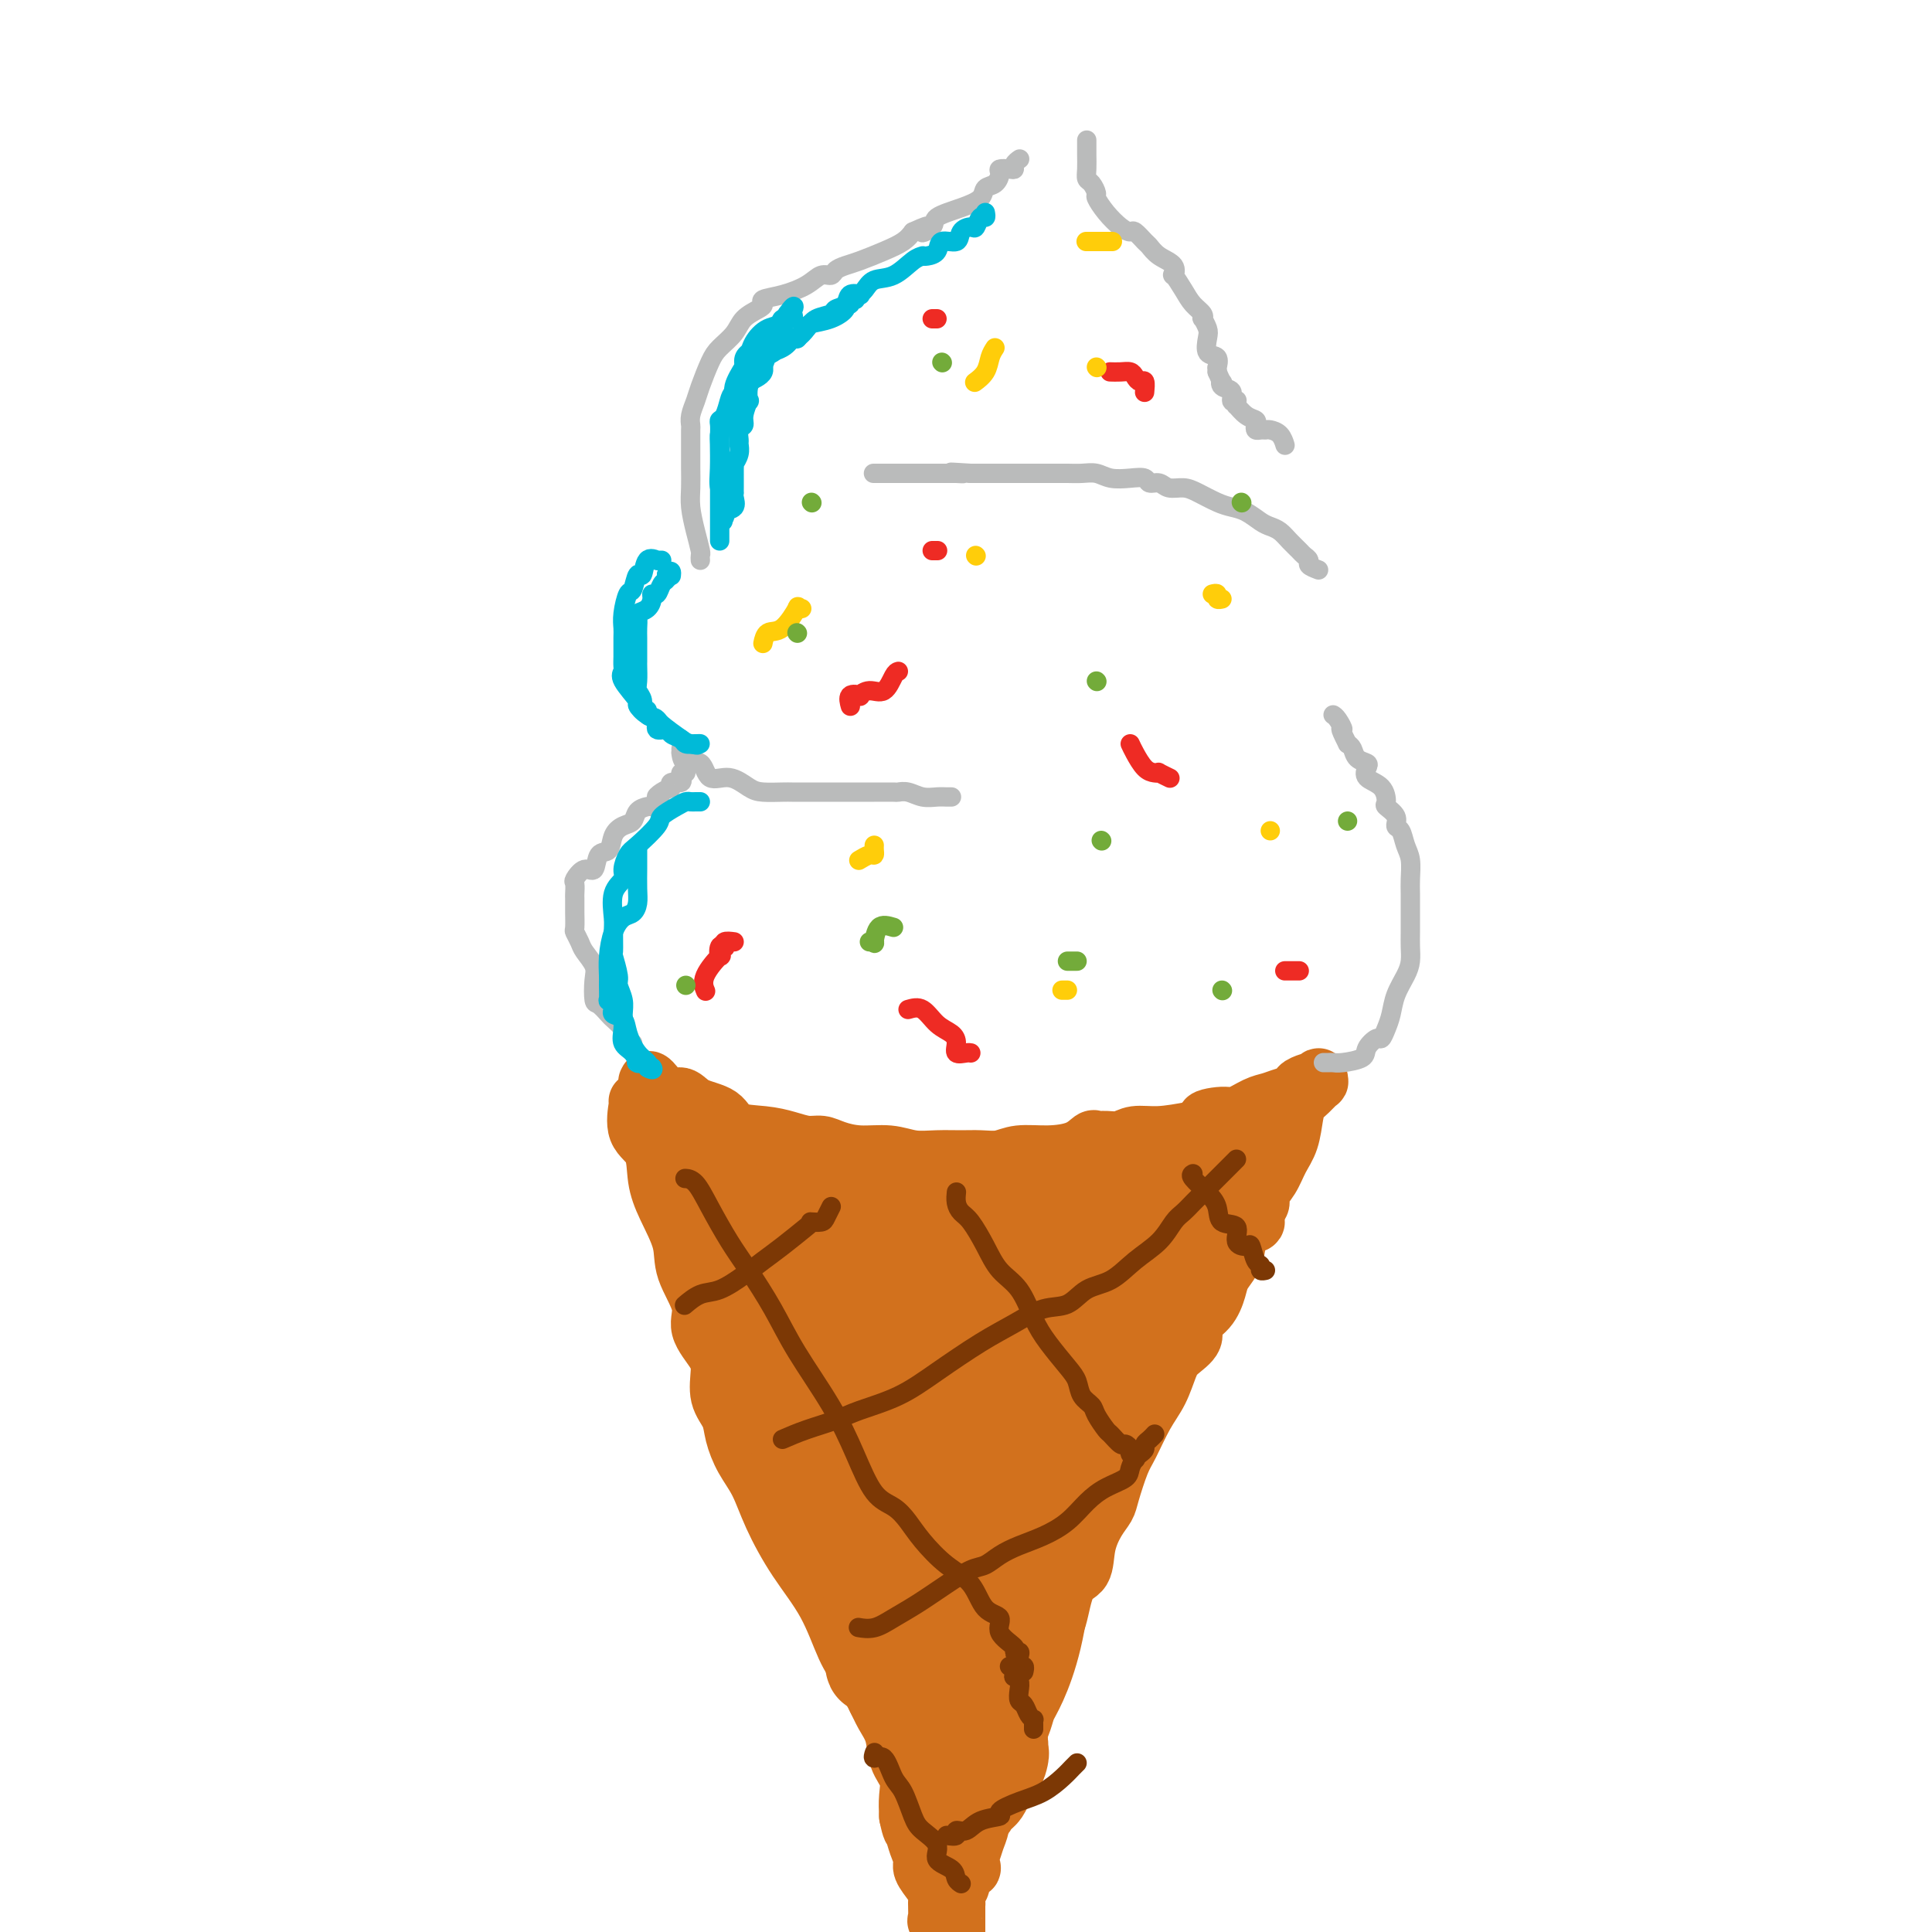 <svg viewBox='0 0 400 400' version='1.1' xmlns='http://www.w3.org/2000/svg' xmlns:xlink='http://www.w3.org/1999/xlink'><g fill='none' stroke='#D2711D' stroke-width='12' stroke-linecap='round' stroke-linejoin='round'><path d='M134,224c0.159,-0.353 0.319,-0.707 1,0c0.681,0.707 1.884,2.473 3,3c1.116,0.527 2.146,-0.185 3,0c0.854,0.185 1.533,1.268 3,2c1.467,0.732 3.722,1.114 5,2c1.278,0.886 1.577,2.275 3,3c1.423,0.725 3.968,0.785 6,1c2.032,0.215 3.549,0.583 5,1c1.451,0.417 2.834,0.881 4,1c1.166,0.119 2.113,-0.108 3,0c0.887,0.108 1.713,0.551 3,1c1.287,0.449 3.036,0.905 5,1c1.964,0.095 4.142,-0.171 6,0c1.858,0.171 3.396,0.779 5,1c1.604,0.221 3.274,0.055 5,0c1.726,-0.055 3.509,-0.000 5,0c1.491,0.000 2.688,-0.054 4,0c1.312,0.054 2.737,0.217 4,0c1.263,-0.217 2.365,-0.815 4,-1c1.635,-0.185 3.802,0.041 6,0c2.198,-0.041 4.426,-0.350 6,-1c1.574,-0.650 2.492,-1.642 3,-2c0.508,-0.358 0.605,-0.081 1,0c0.395,0.081 1.089,-0.034 2,0c0.911,0.034 2.038,0.215 3,0c0.962,-0.215 1.759,-0.827 3,-1c1.241,-0.173 2.926,0.093 5,0c2.074,-0.093 4.537,-0.547 7,-1'/><path d='M247,234c9.504,-1.313 4.265,-1.595 3,-2c-1.265,-0.405 1.445,-0.935 3,-1c1.555,-0.065 1.955,0.333 3,0c1.045,-0.333 2.733,-1.399 4,-2c1.267,-0.601 2.112,-0.739 3,-1c0.888,-0.261 1.820,-0.645 3,-1c1.180,-0.355 2.607,-0.682 3,-1c0.393,-0.318 -0.248,-0.626 0,-1c0.248,-0.374 1.387,-0.814 2,-1c0.613,-0.186 0.702,-0.118 1,0c0.298,0.118 0.806,0.286 1,0c0.194,-0.286 0.073,-1.027 0,-1c-0.073,0.027 -0.100,0.823 0,1c0.100,0.177 0.326,-0.266 0,0c-0.326,0.266 -1.204,1.242 -2,2c-0.796,0.758 -1.511,1.298 -2,2c-0.489,0.702 -0.752,1.567 -1,3c-0.248,1.433 -0.483,3.434 -1,5c-0.517,1.566 -1.318,2.696 -2,4c-0.682,1.304 -1.245,2.783 -2,4c-0.755,1.217 -1.703,2.174 -2,3c-0.297,0.826 0.058,1.522 0,2c-0.058,0.478 -0.529,0.739 -1,1'/><path d='M260,250c-1.534,4.619 0.132,3.166 0,3c-0.132,-0.166 -2.062,0.954 -3,2c-0.938,1.046 -0.882,2.016 -1,3c-0.118,0.984 -0.408,1.982 -1,3c-0.592,1.018 -1.487,2.057 -2,3c-0.513,0.943 -0.645,1.789 -1,3c-0.355,1.211 -0.935,2.787 -2,4c-1.065,1.213 -2.616,2.063 -3,3c-0.384,0.937 0.400,1.959 0,3c-0.400,1.041 -1.984,2.099 -3,3c-1.016,0.901 -1.465,1.645 -2,3c-0.535,1.355 -1.155,3.322 -2,5c-0.845,1.678 -1.913,3.068 -3,5c-1.087,1.932 -2.192,4.406 -3,6c-0.808,1.594 -1.320,2.308 -2,4c-0.680,1.692 -1.528,4.362 -2,6c-0.472,1.638 -0.567,2.244 -1,3c-0.433,0.756 -1.204,1.662 -2,3c-0.796,1.338 -1.616,3.107 -2,5c-0.384,1.893 -0.330,3.910 -1,5c-0.670,1.090 -2.062,1.252 -3,3c-0.938,1.748 -1.421,5.080 -2,7c-0.579,1.920 -1.252,2.426 -2,4c-0.748,1.574 -1.570,4.214 -2,6c-0.430,1.786 -0.469,2.717 -1,4c-0.531,1.283 -1.553,2.918 -2,4c-0.447,1.082 -0.319,1.610 -1,3c-0.681,1.390 -2.172,3.641 -3,5c-0.828,1.359 -0.992,1.828 -1,3c-0.008,1.172 0.141,3.049 0,4c-0.141,0.951 -0.570,0.975 -1,1'/><path d='M206,369c-4.189,10.781 -1.662,4.735 -1,3c0.662,-1.735 -0.539,0.842 -1,2c-0.461,1.158 -0.180,0.897 0,1c0.180,0.103 0.259,0.571 0,1c-0.259,0.429 -0.858,0.820 -1,1c-0.142,0.180 0.172,0.149 0,1c-0.172,0.851 -0.831,2.585 -1,3c-0.169,0.415 0.150,-0.489 0,0c-0.150,0.489 -0.770,2.370 -1,3c-0.230,0.630 -0.069,0.008 0,0c0.069,-0.008 0.048,0.596 0,1c-0.048,0.404 -0.122,0.607 0,1c0.122,0.393 0.439,0.974 0,1c-0.439,0.026 -1.634,-0.505 -2,0c-0.366,0.505 0.098,2.047 0,3c-0.098,0.953 -0.758,1.319 -1,2c-0.242,0.681 -0.065,1.678 0,2c0.065,0.322 0.017,-0.030 0,0c-0.017,0.030 -0.005,0.441 0,1c0.005,0.559 0.001,1.266 0,2c-0.001,0.734 -0.000,1.495 0,2c0.000,0.505 0.000,0.752 0,1'/><path d='M132,228c0.086,-0.061 0.171,-0.123 0,1c-0.171,1.123 -0.599,3.429 0,5c0.599,1.571 2.224,2.406 3,4c0.776,1.594 0.703,3.949 1,6c0.297,2.051 0.963,3.800 2,6c1.037,2.200 2.446,4.850 3,7c0.554,2.150 0.254,3.799 1,6c0.746,2.201 2.538,4.956 3,7c0.462,2.044 -0.405,3.379 0,5c0.405,1.621 2.083,3.527 3,5c0.917,1.473 1.074,2.511 1,4c-0.074,1.489 -0.378,3.428 0,5c0.378,1.572 1.440,2.776 2,4c0.560,1.224 0.619,2.467 1,4c0.381,1.533 1.084,3.357 2,5c0.916,1.643 2.044,3.104 3,5c0.956,1.896 1.739,4.228 3,7c1.261,2.772 2.999,5.984 5,9c2.001,3.016 4.265,5.836 6,9c1.735,3.164 2.941,6.673 4,9c1.059,2.327 1.970,3.473 3,5c1.030,1.527 2.178,3.437 3,5c0.822,1.563 1.316,2.781 2,4c0.684,1.219 1.556,2.440 2,4c0.444,1.560 0.459,3.459 1,5c0.541,1.541 1.607,2.722 2,4c0.393,1.278 0.112,2.651 0,4c-0.112,1.349 -0.056,2.675 0,4'/><path d='M188,376c0.648,3.170 0.769,2.596 1,3c0.231,0.404 0.574,1.785 1,3c0.426,1.215 0.937,2.264 1,3c0.063,0.736 -0.323,1.161 0,2c0.323,0.839 1.353,2.094 2,3c0.647,0.906 0.911,1.464 1,2c0.089,0.536 0.003,1.051 0,2c-0.003,0.949 0.076,2.332 0,3c-0.076,0.668 -0.307,0.619 0,1c0.307,0.381 1.154,1.190 2,2'/></g>
<g fill='none' stroke='#D2711D' stroke-width='20' stroke-linecap='round' stroke-linejoin='round'><path d='M253,240c-0.001,0.045 -0.003,0.091 0,0c0.003,-0.091 0.010,-0.318 0,0c-0.010,0.318 -0.038,1.181 0,2c0.038,0.819 0.142,1.594 -1,3c-1.142,1.406 -3.531,3.443 -5,5c-1.469,1.557 -2.019,2.636 -3,4c-0.981,1.364 -2.393,3.015 -3,4c-0.607,0.985 -0.408,1.304 -1,2c-0.592,0.696 -1.974,1.770 -3,3c-1.026,1.230 -1.696,2.615 -2,4c-0.304,1.385 -0.243,2.770 -1,4c-0.757,1.230 -2.333,2.303 -3,3c-0.667,0.697 -0.425,1.016 -1,2c-0.575,0.984 -1.967,2.633 -3,4c-1.033,1.367 -1.708,2.452 -2,4c-0.292,1.548 -0.201,3.558 -1,5c-0.799,1.442 -2.490,2.316 -3,4c-0.510,1.684 0.159,4.178 0,6c-0.159,1.822 -1.148,2.972 -2,5c-0.852,2.028 -1.569,4.932 -2,7c-0.431,2.068 -0.577,3.299 -1,5c-0.423,1.701 -1.122,3.873 -2,6c-0.878,2.127 -1.937,4.209 -3,6c-1.063,1.791 -2.132,3.290 -3,5c-0.868,1.710 -1.534,3.631 -2,5c-0.466,1.369 -0.733,2.184 -1,3'/><path d='M205,341c-3.317,8.802 -1.609,2.306 -1,0c0.609,-2.306 0.119,-0.422 0,1c-0.119,1.422 0.134,2.383 0,3c-0.134,0.617 -0.653,0.890 -1,1c-0.347,0.110 -0.521,0.058 0,-1c0.521,-1.058 1.738,-3.122 3,-6c1.262,-2.878 2.571,-6.569 4,-10c1.429,-3.431 2.979,-6.602 4,-9c1.021,-2.398 1.513,-4.023 2,-6c0.487,-1.977 0.968,-4.304 1,-6c0.032,-1.696 -0.384,-2.759 0,-4c0.384,-1.241 1.569,-2.658 2,-4c0.431,-1.342 0.109,-2.608 0,-3c-0.109,-0.392 -0.003,0.090 0,0c0.003,-0.090 -0.095,-0.751 0,0c0.095,0.751 0.384,2.914 0,6c-0.384,3.086 -1.440,7.095 -2,11c-0.560,3.905 -0.622,7.707 -1,12c-0.378,4.293 -1.072,9.079 -2,13c-0.928,3.921 -2.091,6.979 -3,9c-0.909,2.021 -1.563,3.006 -2,4c-0.437,0.994 -0.656,1.998 -1,3c-0.344,1.002 -0.813,2.000 -1,3c-0.187,1.000 -0.094,2.000 0,3'/><path d='M207,361c-1.090,3.820 -0.316,2.370 0,2c0.316,-0.370 0.173,0.339 0,1c-0.173,0.661 -0.376,1.273 -1,2c-0.624,0.727 -1.670,1.567 -2,2c-0.330,0.433 0.054,0.457 0,1c-0.054,0.543 -0.548,1.605 -1,2c-0.452,0.395 -0.864,0.124 -1,0c-0.136,-0.124 0.002,-0.102 0,0c-0.002,0.102 -0.144,0.282 -1,1c-0.856,0.718 -2.425,1.973 -3,3c-0.575,1.027 -0.154,1.825 0,2c0.154,0.175 0.041,-0.272 0,0c-0.041,0.272 -0.011,1.262 0,0c0.011,-1.262 0.003,-4.777 0,-9c-0.003,-4.223 -0.001,-9.152 0,-11c0.001,-1.848 0.000,-0.613 0,-1c-0.000,-0.387 -0.000,-2.396 0,-4c0.000,-1.604 0.000,-2.802 0,-4'/><path d='M198,348c-0.004,-4.878 -0.015,-3.572 0,-4c0.015,-0.428 0.056,-2.590 0,-4c-0.056,-1.410 -0.207,-2.067 0,-3c0.207,-0.933 0.773,-2.141 1,-3c0.227,-0.859 0.115,-1.370 0,-2c-0.115,-0.630 -0.234,-1.380 0,-2c0.234,-0.620 0.819,-1.110 1,-2c0.181,-0.890 -0.043,-2.178 0,-3c0.043,-0.822 0.351,-1.176 1,-2c0.649,-0.824 1.638,-2.116 2,-3c0.362,-0.884 0.097,-1.360 0,-2c-0.097,-0.640 -0.026,-1.442 0,-2c0.026,-0.558 0.007,-0.870 0,-1c-0.007,-0.130 -0.002,-0.077 0,0c0.002,0.077 0.002,0.178 0,0c-0.002,-0.178 -0.006,-0.636 0,0c0.006,0.636 0.020,2.366 0,4c-0.020,1.634 -0.076,3.173 0,6c0.076,2.827 0.282,6.943 0,10c-0.282,3.057 -1.052,5.054 -2,8c-0.948,2.946 -2.072,6.841 -3,9c-0.928,2.159 -1.658,2.583 -2,3c-0.342,0.417 -0.294,0.829 0,1c0.294,0.171 0.836,0.101 1,0c0.164,-0.101 -0.050,-0.234 0,-1c0.050,-0.766 0.364,-2.164 1,-5c0.636,-2.836 1.593,-7.111 3,-11c1.407,-3.889 3.263,-7.393 5,-11c1.737,-3.607 3.353,-7.316 5,-11c1.647,-3.684 3.323,-7.342 5,-11'/><path d='M216,306c4.124,-8.852 4.433,-6.483 5,-7c0.567,-0.517 1.394,-3.919 2,-6c0.606,-2.081 0.993,-2.841 1,-4c0.007,-1.159 -0.367,-2.718 0,-4c0.367,-1.282 1.474,-2.287 2,-3c0.526,-0.713 0.472,-1.135 1,-2c0.528,-0.865 1.637,-2.172 2,-3c0.363,-0.828 -0.019,-1.175 0,-2c0.019,-0.825 0.439,-2.127 1,-3c0.561,-0.873 1.265,-1.317 2,-2c0.735,-0.683 1.503,-1.606 2,-3c0.497,-1.394 0.725,-3.259 1,-4c0.275,-0.741 0.598,-0.359 1,-1c0.402,-0.641 0.882,-2.307 1,-3c0.118,-0.693 -0.126,-0.414 0,-1c0.126,-0.586 0.622,-2.038 1,-3c0.378,-0.962 0.638,-1.433 1,-2c0.362,-0.567 0.827,-1.229 1,-2c0.173,-0.771 0.055,-1.650 0,-2c-0.055,-0.350 -0.045,-0.171 0,0c0.045,0.171 0.125,0.335 0,0c-0.125,-0.335 -0.457,-1.167 0,-2c0.457,-0.833 1.702,-1.667 2,-2c0.298,-0.333 -0.351,-0.167 -1,0'/><path d='M241,245c3.713,-9.557 0.496,-2.949 -1,0c-1.496,2.949 -1.271,2.241 -2,2c-0.729,-0.241 -2.413,-0.013 -4,0c-1.587,0.013 -3.078,-0.189 -4,0c-0.922,0.189 -1.276,0.769 -2,1c-0.724,0.231 -1.818,0.115 -3,0c-1.182,-0.115 -2.452,-0.227 -3,0c-0.548,0.227 -0.375,0.793 -1,1c-0.625,0.207 -2.048,0.056 -3,0c-0.952,-0.056 -1.431,-0.015 -2,0c-0.569,0.015 -1.226,0.004 -2,0c-0.774,-0.004 -1.664,-0.002 -2,0c-0.336,0.002 -0.116,0.004 -1,0c-0.884,-0.004 -2.870,-0.015 -4,0c-1.130,0.015 -1.404,0.057 -2,0c-0.596,-0.057 -1.515,-0.211 -3,0c-1.485,0.211 -3.537,0.789 -4,1c-0.463,0.211 0.663,0.057 0,0c-0.663,-0.057 -3.115,-0.015 -4,0c-0.885,0.015 -0.202,0.004 -1,0c-0.798,-0.004 -3.078,0.000 -4,0c-0.922,-0.000 -0.488,-0.004 -1,0c-0.512,0.004 -1.972,0.015 -3,0c-1.028,-0.015 -1.625,-0.057 -2,0c-0.375,0.057 -0.528,0.211 -1,0c-0.472,-0.211 -1.262,-0.789 -2,-1c-0.738,-0.211 -1.424,-0.057 -2,0c-0.576,0.057 -1.041,0.015 -2,0c-0.959,-0.015 -2.412,-0.004 -3,0c-0.588,0.004 -0.311,0.001 -1,0c-0.689,-0.001 -2.345,-0.001 -4,0'/><path d='M168,249c-7.832,-0.223 -2.411,-0.781 -1,-1c1.411,-0.219 -1.187,-0.097 -2,0c-0.813,0.097 0.160,0.171 0,0c-0.160,-0.171 -1.454,-0.585 -2,-1c-0.546,-0.415 -0.346,-0.829 -1,-1c-0.654,-0.171 -2.164,-0.097 -3,0c-0.836,0.097 -0.997,0.219 -1,0c-0.003,-0.219 0.154,-0.779 0,-1c-0.154,-0.221 -0.619,-0.102 -1,0c-0.381,0.102 -0.679,0.186 -1,0c-0.321,-0.186 -0.667,-0.641 -1,-1c-0.333,-0.359 -0.653,-0.622 -1,-1c-0.347,-0.378 -0.720,-0.872 -1,-1c-0.280,-0.128 -0.465,0.109 -1,0c-0.535,-0.109 -1.419,-0.564 -2,-1c-0.581,-0.436 -0.857,-0.853 -1,-1c-0.143,-0.147 -0.151,-0.024 0,0c0.151,0.024 0.461,-0.050 0,0c-0.461,0.050 -1.693,0.223 -2,0c-0.307,-0.223 0.310,-0.841 0,-1c-0.310,-0.159 -1.547,0.143 -2,0c-0.453,-0.143 -0.122,-0.731 0,-1c0.122,-0.269 0.035,-0.220 0,0c-0.035,0.220 -0.017,0.610 0,1'/><path d='M145,239c-3.528,-1.343 -0.848,0.300 0,1c0.848,0.700 -0.135,0.456 0,1c0.135,0.544 1.387,1.875 2,3c0.613,1.125 0.585,2.043 1,3c0.415,0.957 1.272,1.952 2,3c0.728,1.048 1.326,2.150 2,3c0.674,0.850 1.425,1.447 2,2c0.575,0.553 0.975,1.063 1,2c0.025,0.937 -0.326,2.302 0,3c0.326,0.698 1.330,0.728 2,1c0.670,0.272 1.006,0.785 1,2c-0.006,1.215 -0.352,3.131 0,4c0.352,0.869 1.404,0.691 2,1c0.596,0.309 0.736,1.104 1,2c0.264,0.896 0.652,1.892 1,3c0.348,1.108 0.656,2.329 1,3c0.344,0.671 0.725,0.791 1,2c0.275,1.209 0.446,3.506 1,5c0.554,1.494 1.493,2.185 2,3c0.507,0.815 0.584,1.753 1,3c0.416,1.247 1.172,2.802 2,4c0.828,1.198 1.728,2.039 2,3c0.272,0.961 -0.086,2.040 0,3c0.086,0.960 0.614,1.799 1,3c0.386,1.201 0.628,2.763 1,4c0.372,1.237 0.874,2.147 1,3c0.126,0.853 -0.124,1.648 0,2c0.124,0.352 0.621,0.259 1,1c0.379,0.741 0.641,2.315 1,3c0.359,0.685 0.817,0.481 1,1c0.183,0.519 0.092,1.759 0,3'/><path d='M178,319c0.822,3.705 -0.121,1.467 0,1c0.121,-0.467 1.308,0.838 2,2c0.692,1.162 0.888,2.180 1,3c0.112,0.820 0.139,1.441 0,2c-0.139,0.559 -0.445,1.057 0,2c0.445,0.943 1.640,2.332 2,3c0.360,0.668 -0.114,0.613 0,1c0.114,0.387 0.818,1.214 1,2c0.182,0.786 -0.158,1.531 0,2c0.158,0.469 0.813,0.664 1,1c0.187,0.336 -0.094,0.814 0,1c0.094,0.186 0.564,0.081 0,-1c-0.564,-1.081 -2.161,-3.139 -3,-5c-0.839,-1.861 -0.922,-3.524 -2,-6c-1.078,-2.476 -3.153,-5.765 -4,-8c-0.847,-2.235 -0.466,-3.415 -1,-5c-0.534,-1.585 -1.984,-3.576 -3,-5c-1.016,-1.424 -1.599,-2.282 -2,-3c-0.401,-0.718 -0.619,-1.294 -1,-2c-0.381,-0.706 -0.923,-1.540 -1,-2c-0.077,-0.460 0.312,-0.546 0,-1c-0.312,-0.454 -1.324,-1.276 -2,-2c-0.676,-0.724 -1.016,-1.349 -1,-2c0.016,-0.651 0.389,-1.329 0,-2c-0.389,-0.671 -1.540,-1.335 -2,-2c-0.460,-0.665 -0.230,-1.333 0,-2'/><path d='M163,291c-3.335,-7.690 -0.673,-3.416 0,-2c0.673,1.416 -0.642,-0.026 -1,-1c-0.358,-0.974 0.240,-1.479 0,-2c-0.240,-0.521 -1.318,-1.057 -2,-2c-0.682,-0.943 -0.968,-2.293 -1,-3c-0.032,-0.707 0.188,-0.770 0,-1c-0.188,-0.230 -0.785,-0.629 -1,-1c-0.215,-0.371 -0.046,-0.716 0,-1c0.046,-0.284 -0.029,-0.506 0,-1c0.029,-0.494 0.164,-1.260 0,-2c-0.164,-0.740 -0.625,-1.456 -1,-2c-0.375,-0.544 -0.665,-0.918 -1,-2c-0.335,-1.082 -0.717,-2.874 -1,-3c-0.283,-0.126 -0.467,1.413 0,2c0.467,0.587 1.586,0.221 2,1c0.414,0.779 0.123,2.702 1,5c0.877,2.298 2.921,4.971 4,7c1.079,2.029 1.192,3.412 2,5c0.808,1.588 2.311,3.379 3,5c0.689,1.621 0.565,3.071 1,4c0.435,0.929 1.431,1.337 2,2c0.569,0.663 0.712,1.579 1,3c0.288,1.421 0.721,3.345 1,4c0.279,0.655 0.405,0.042 1,1c0.595,0.958 1.660,3.489 2,5c0.340,1.511 -0.046,2.003 0,3c0.046,0.997 0.523,2.498 1,4'/><path d='M176,319c3.407,7.729 1.424,1.550 1,0c-0.424,-1.550 0.709,1.528 1,3c0.291,1.472 -0.262,1.337 0,2c0.262,0.663 1.338,2.123 2,3c0.662,0.877 0.909,1.172 1,2c0.091,0.828 0.024,2.189 0,3c-0.024,0.811 -0.007,1.071 0,1c0.007,-0.071 0.002,-0.473 0,0c-0.002,0.473 -0.002,1.820 0,3c0.002,1.180 0.006,2.195 0,3c-0.006,0.805 -0.022,1.402 0,2c0.022,0.598 0.082,1.196 0,2c-0.082,0.804 -0.307,1.812 0,2c0.307,0.188 1.144,-0.444 2,0c0.856,0.444 1.731,1.965 2,3c0.269,1.035 -0.067,1.584 0,2c0.067,0.416 0.539,0.700 1,1c0.461,0.300 0.912,0.617 1,1c0.088,0.383 -0.187,0.832 0,1c0.187,0.168 0.836,0.054 1,0c0.164,-0.054 -0.156,-0.049 0,0c0.156,0.049 0.788,0.143 1,0c0.212,-0.143 0.005,-0.523 0,-1c-0.005,-0.477 0.191,-1.052 0,-2c-0.191,-0.948 -0.769,-2.271 -1,-4c-0.231,-1.729 -0.116,-3.865 0,-6'/><path d='M188,340c-0.003,-2.844 -0.010,-3.453 0,-5c0.010,-1.547 0.037,-4.031 0,-6c-0.037,-1.969 -0.139,-3.425 0,-5c0.139,-1.575 0.518,-3.271 1,-5c0.482,-1.729 1.066,-3.491 2,-5c0.934,-1.509 2.218,-2.766 3,-4c0.782,-1.234 1.063,-2.445 2,-4c0.937,-1.555 2.530,-3.454 4,-5c1.470,-1.546 2.818,-2.738 4,-4c1.182,-1.262 2.200,-2.593 3,-4c0.800,-1.407 1.384,-2.891 2,-4c0.616,-1.109 1.266,-1.843 2,-3c0.734,-1.157 1.553,-2.736 2,-4c0.447,-1.264 0.523,-2.212 1,-3c0.477,-0.788 1.356,-1.415 2,-2c0.644,-0.585 1.052,-1.127 1,-2c-0.052,-0.873 -0.563,-2.076 0,-3c0.563,-0.924 2.200,-1.568 3,-3c0.800,-1.432 0.763,-3.653 1,-5c0.237,-1.347 0.750,-1.820 1,-2c0.250,-0.180 0.238,-0.065 0,0c-0.238,0.065 -0.702,0.081 -1,0c-0.298,-0.081 -0.430,-0.259 -2,0c-1.570,0.259 -4.576,0.954 -7,2c-2.424,1.046 -4.264,2.442 -6,3c-1.736,0.558 -3.368,0.279 -5,0'/><path d='M201,267c-3.601,0.464 -2.605,0.124 -3,0c-0.395,-0.124 -2.182,-0.031 -4,0c-1.818,0.031 -3.666,0.002 -5,0c-1.334,-0.002 -2.155,0.024 -4,0c-1.845,-0.024 -4.715,-0.097 -7,0c-2.285,0.097 -3.984,0.363 -6,0c-2.016,-0.363 -4.348,-1.355 -6,-2c-1.652,-0.645 -2.624,-0.941 -3,-1c-0.376,-0.059 -0.155,0.120 0,0c0.155,-0.120 0.245,-0.539 0,-1c-0.245,-0.461 -0.824,-0.966 -1,-1c-0.176,-0.034 0.052,0.402 0,1c-0.052,0.598 -0.382,1.357 0,2c0.382,0.643 1.478,1.168 2,2c0.522,0.832 0.471,1.971 1,3c0.529,1.029 1.638,1.949 3,3c1.362,1.051 2.976,2.234 4,4c1.024,1.766 1.459,4.114 2,6c0.541,1.886 1.188,3.308 2,5c0.812,1.692 1.791,3.652 2,5c0.209,1.348 -0.350,2.084 0,3c0.350,0.916 1.610,2.014 2,3c0.390,0.986 -0.091,1.862 0,3c0.091,1.138 0.755,2.537 1,4c0.245,1.463 0.070,2.989 0,4c-0.070,1.011 -0.035,1.505 0,2'/><path d='M181,312c1.438,5.391 0.532,1.370 0,0c-0.532,-1.370 -0.690,-0.089 0,0c0.690,0.089 2.228,-1.013 3,-2c0.772,-0.987 0.779,-1.857 1,-3c0.221,-1.143 0.655,-2.559 1,-4c0.345,-1.441 0.602,-2.908 1,-4c0.398,-1.092 0.936,-1.808 1,-3c0.064,-1.192 -0.347,-2.859 0,-4c0.347,-1.141 1.452,-1.758 2,-3c0.548,-1.242 0.540,-3.111 1,-4c0.460,-0.889 1.389,-0.798 2,-1c0.611,-0.202 0.903,-0.695 1,-1c0.097,-0.305 -0.000,-0.420 0,-1c0.000,-0.580 0.097,-1.623 0,-2c-0.097,-0.377 -0.390,-0.087 0,0c0.390,0.087 1.461,-0.029 2,0c0.539,0.029 0.545,0.204 1,0c0.455,-0.204 1.358,-0.787 2,-1c0.642,-0.213 1.024,-0.057 2,0c0.976,0.057 2.546,0.015 3,0c0.454,-0.015 -0.208,-0.004 0,0c0.208,0.004 1.287,0.001 2,0c0.713,-0.001 1.061,-0.000 1,0c-0.061,0.000 -0.530,0.000 -1,0'/><path d='M206,279c1.173,-0.155 -1.895,-0.041 -5,0c-3.105,0.041 -6.247,0.011 -9,0c-2.753,-0.011 -5.116,-0.003 -7,0c-1.884,0.003 -3.288,0.001 -4,0c-0.712,-0.001 -0.730,-0.000 -1,0c-0.270,0.000 -0.791,0.000 -1,0c-0.209,-0.000 -0.104,-0.000 0,0'/></g>
<g fill='none' stroke='#7C3805' stroke-width='4' stroke-linecap='round' stroke-linejoin='round'><path d='M142,270c-0.252,0.215 -0.504,0.430 0,0c0.504,-0.430 1.763,-1.506 3,-2c1.237,-0.494 2.450,-0.405 4,-1c1.550,-0.595 3.435,-1.872 5,-3c1.565,-1.128 2.810,-2.106 4,-3c1.190,-0.894 2.326,-1.703 4,-3c1.674,-1.297 3.887,-3.081 5,-4c1.113,-0.919 1.125,-0.972 1,-1c-0.125,-0.028 -0.387,-0.032 0,0c0.387,0.032 1.423,0.101 2,0c0.577,-0.101 0.694,-0.373 1,-1c0.306,-0.627 0.802,-1.608 1,-2c0.198,-0.392 0.099,-0.196 0,0'/><path d='M162,298c1.534,-0.663 3.067,-1.326 5,-2c1.933,-0.674 4.265,-1.359 6,-2c1.735,-0.641 2.871,-1.238 5,-2c2.129,-0.762 5.250,-1.690 8,-3c2.750,-1.310 5.127,-3.003 8,-5c2.873,-1.997 6.241,-4.296 9,-6c2.759,-1.704 4.908,-2.811 7,-4c2.092,-1.189 4.126,-2.460 6,-3c1.874,-0.540 3.586,-0.348 5,-1c1.414,-0.652 2.528,-2.146 4,-3c1.472,-0.854 3.300,-1.068 5,-2c1.700,-0.932 3.271,-2.582 5,-4c1.729,-1.418 3.615,-2.603 5,-4c1.385,-1.397 2.269,-3.004 3,-4c0.731,-0.996 1.309,-1.380 2,-2c0.691,-0.620 1.496,-1.477 2,-2c0.504,-0.523 0.706,-0.711 1,-1c0.294,-0.289 0.681,-0.680 1,-1c0.319,-0.320 0.569,-0.569 1,-1c0.431,-0.431 1.043,-1.043 2,-2c0.957,-0.957 2.258,-2.258 3,-3c0.742,-0.742 0.926,-0.926 1,-1c0.074,-0.074 0.037,-0.037 0,0'/><path d='M178,337c-0.248,-0.043 -0.497,-0.087 0,0c0.497,0.087 1.739,0.303 3,0c1.261,-0.303 2.539,-1.127 4,-2c1.461,-0.873 3.104,-1.795 5,-3c1.896,-1.205 4.046,-2.693 6,-4c1.954,-1.307 3.711,-2.433 5,-3c1.289,-0.567 2.108,-0.577 3,-1c0.892,-0.423 1.855,-1.261 3,-2c1.145,-0.739 2.472,-1.381 4,-2c1.528,-0.619 3.257,-1.216 5,-2c1.743,-0.784 3.500,-1.757 5,-3c1.500,-1.243 2.745,-2.757 4,-4c1.255,-1.243 2.521,-2.217 4,-3c1.479,-0.783 3.171,-1.376 4,-2c0.829,-0.624 0.796,-1.281 1,-2c0.204,-0.719 0.646,-1.502 1,-2c0.354,-0.498 0.620,-0.712 1,-1c0.380,-0.288 0.872,-0.652 1,-1c0.128,-0.348 -0.109,-0.682 0,-1c0.109,-0.318 0.565,-0.621 1,-1c0.435,-0.379 0.848,-0.833 1,-1c0.152,-0.167 0.043,-0.048 0,0c-0.043,0.048 -0.022,0.024 0,0'/><path d='M196,380c0.891,0.128 1.782,0.255 2,0c0.218,-0.255 -0.235,-0.894 0,-1c0.235,-0.106 1.160,0.319 2,0c0.840,-0.319 1.596,-1.383 3,-2c1.404,-0.617 3.458,-0.788 4,-1c0.542,-0.212 -0.426,-0.466 0,-1c0.426,-0.534 2.247,-1.348 4,-2c1.753,-0.652 3.436,-1.142 5,-2c1.564,-0.858 3.007,-2.086 4,-3c0.993,-0.914 1.537,-1.515 2,-2c0.463,-0.485 0.847,-0.853 1,-1c0.153,-0.147 0.077,-0.074 0,0'/><path d='M142,244c-0.162,-0.009 -0.323,-0.018 0,0c0.323,0.018 1.132,0.063 2,1c0.868,0.937 1.797,2.766 3,5c1.203,2.234 2.681,4.873 4,7c1.319,2.127 2.481,3.741 4,6c1.519,2.259 3.396,5.161 5,8c1.604,2.839 2.936,5.613 5,9c2.064,3.387 4.860,7.385 7,11c2.140,3.615 3.625,6.846 5,10c1.375,3.154 2.642,6.230 4,8c1.358,1.770 2.808,2.232 4,3c1.192,0.768 2.128,1.841 3,3c0.872,1.159 1.682,2.403 3,4c1.318,1.597 3.145,3.547 5,5c1.855,1.453 3.738,2.410 5,4c1.262,1.590 1.903,3.813 3,5c1.097,1.187 2.652,1.337 3,2c0.348,0.663 -0.509,1.840 0,3c0.509,1.160 2.384,2.305 3,3c0.616,0.695 -0.027,0.942 0,1c0.027,0.058 0.725,-0.072 1,0c0.275,0.072 0.126,0.345 0,1c-0.126,0.655 -0.230,1.691 0,2c0.230,0.309 0.793,-0.109 1,0c0.207,0.109 0.059,0.745 0,1c-0.059,0.255 -0.030,0.127 0,0'/><path d='M198,247c0.019,-0.174 0.039,-0.347 0,0c-0.039,0.347 -0.136,1.216 0,2c0.136,0.784 0.504,1.484 1,2c0.496,0.516 1.119,0.847 2,2c0.881,1.153 2.020,3.129 3,5c0.980,1.871 1.803,3.639 3,5c1.197,1.361 2.769,2.317 4,4c1.231,1.683 2.122,4.093 3,6c0.878,1.907 1.745,3.312 3,5c1.255,1.688 2.898,3.658 4,5c1.102,1.342 1.661,2.055 2,3c0.339,0.945 0.457,2.122 1,3c0.543,0.878 1.511,1.459 2,2c0.489,0.541 0.498,1.044 1,2c0.502,0.956 1.498,2.364 2,3c0.502,0.636 0.512,0.499 1,1c0.488,0.501 1.455,1.641 2,2c0.545,0.359 0.668,-0.061 1,0c0.332,0.061 0.872,0.604 1,1c0.128,0.396 -0.158,0.645 0,1c0.158,0.355 0.759,0.816 1,1c0.241,0.184 0.120,0.092 0,0'/><path d='M247,243c-0.280,0.150 -0.561,0.300 0,1c0.561,0.700 1.963,1.949 3,3c1.037,1.051 1.710,1.904 2,3c0.290,1.096 0.196,2.434 1,3c0.804,0.566 2.505,0.358 3,1c0.495,0.642 -0.217,2.132 0,3c0.217,0.868 1.364,1.112 2,1c0.636,-0.112 0.763,-0.580 1,0c0.237,0.580 0.586,2.208 1,3c0.414,0.792 0.895,0.748 1,1c0.105,0.252 -0.164,0.799 0,1c0.164,0.201 0.761,0.058 1,0c0.239,-0.058 0.119,-0.029 0,0'/><path d='M181,363c0.048,-0.142 0.096,-0.284 0,0c-0.096,0.284 -0.335,0.992 0,1c0.335,0.008 1.243,-0.686 2,0c0.757,0.686 1.364,2.753 2,4c0.636,1.247 1.302,1.675 2,3c0.698,1.325 1.427,3.548 2,5c0.573,1.452 0.990,2.133 2,3c1.010,0.867 2.614,1.921 3,3c0.386,1.079 -0.446,2.184 0,3c0.446,0.816 2.171,1.342 3,2c0.829,0.658 0.762,1.446 1,2c0.238,0.554 0.782,0.872 1,1c0.218,0.128 0.109,0.064 0,0'/><path d='M209,345c0.415,-0.231 0.829,-0.463 1,0c0.171,0.463 0.097,1.619 0,2c-0.097,0.381 -0.219,-0.015 0,0c0.219,0.015 0.779,0.441 1,1c0.221,0.559 0.101,1.250 0,2c-0.101,0.750 -0.185,1.559 0,2c0.185,0.441 0.638,0.513 1,1c0.362,0.487 0.633,1.388 1,2c0.367,0.612 0.830,0.935 1,1c0.170,0.065 0.045,-0.127 0,0c-0.045,0.127 -0.012,0.573 0,1c0.012,0.427 0.003,0.836 0,1c-0.003,0.164 -0.002,0.082 0,0'/></g>
<g fill='none' stroke='#BABBBB' stroke-width='4' stroke-linecap='round' stroke-linejoin='round'><path d='M131,216c-0.438,0.068 -0.876,0.136 -1,0c-0.124,-0.136 0.065,-0.475 0,-1c-0.065,-0.525 -0.385,-1.237 -1,-2c-0.615,-0.763 -1.524,-1.576 -2,-2c-0.476,-0.424 -0.518,-0.458 -1,-1c-0.482,-0.542 -1.404,-1.591 -2,-2c-0.596,-0.409 -0.866,-0.178 -1,-1c-0.134,-0.822 -0.131,-2.697 0,-4c0.131,-1.303 0.389,-2.035 0,-3c-0.389,-0.965 -1.425,-2.164 -2,-3c-0.575,-0.836 -0.690,-1.308 -1,-2c-0.310,-0.692 -0.815,-1.604 -1,-2c-0.185,-0.396 -0.050,-0.276 0,-1c0.050,-0.724 0.014,-2.292 0,-3c-0.014,-0.708 -0.005,-0.555 0,-1c0.005,-0.445 0.007,-1.486 0,-2c-0.007,-0.514 -0.023,-0.499 0,-1c0.023,-0.501 0.085,-1.518 0,-2c-0.085,-0.482 -0.317,-0.428 0,-1c0.317,-0.572 1.183,-1.770 2,-2c0.817,-0.230 1.583,0.510 2,0c0.417,-0.510 0.483,-2.268 1,-3c0.517,-0.732 1.485,-0.437 2,-1c0.515,-0.563 0.575,-1.983 1,-3c0.425,-1.017 1.213,-1.632 2,-2c0.787,-0.368 1.572,-0.490 2,-1c0.428,-0.510 0.500,-1.406 1,-2c0.500,-0.594 1.429,-0.884 2,-1c0.571,-0.116 0.786,-0.058 1,0'/><path d='M135,167c2.674,-2.883 1.358,-2.092 1,-2c-0.358,0.092 0.242,-0.515 1,-1c0.758,-0.485 1.675,-0.847 2,-1c0.325,-0.153 0.059,-0.098 0,0c-0.059,0.098 0.090,0.237 0,0c-0.090,-0.237 -0.417,-0.852 0,-1c0.417,-0.148 1.580,0.171 2,0c0.420,-0.171 0.099,-0.830 0,-1c-0.099,-0.170 0.025,0.150 0,0c-0.025,-0.150 -0.199,-0.771 0,-1c0.199,-0.229 0.771,-0.065 1,0c0.229,0.065 0.114,0.033 0,0'/><path d='M274,220c0.339,0.005 0.677,0.010 1,0c0.323,-0.010 0.629,-0.035 1,0c0.371,0.035 0.806,0.130 2,0c1.194,-0.130 3.146,-0.485 4,-1c0.854,-0.515 0.610,-1.190 1,-2c0.390,-0.810 1.413,-1.756 2,-2c0.587,-0.244 0.738,0.213 1,0c0.262,-0.213 0.634,-1.095 1,-2c0.366,-0.905 0.725,-1.831 1,-3c0.275,-1.169 0.466,-2.580 1,-4c0.534,-1.420 1.411,-2.847 2,-4c0.589,-1.153 0.890,-2.031 1,-3c0.110,-0.969 0.029,-2.029 0,-3c-0.029,-0.971 -0.007,-1.852 0,-3c0.007,-1.148 -0.001,-2.561 0,-4c0.001,-1.439 0.012,-2.904 0,-4c-0.012,-1.096 -0.046,-1.823 0,-3c0.046,-1.177 0.172,-2.804 0,-4c-0.172,-1.196 -0.642,-1.960 -1,-3c-0.358,-1.040 -0.603,-2.357 -1,-3c-0.397,-0.643 -0.944,-0.613 -1,-1c-0.056,-0.387 0.380,-1.192 0,-2c-0.380,-0.808 -1.577,-1.621 -2,-2c-0.423,-0.379 -0.073,-0.325 0,-1c0.073,-0.675 -0.131,-2.078 -1,-3c-0.869,-0.922 -2.404,-1.364 -3,-2c-0.596,-0.636 -0.254,-1.466 0,-2c0.254,-0.534 0.419,-0.772 0,-1c-0.419,-0.228 -1.420,-0.446 -2,-1c-0.580,-0.554 -0.737,-1.444 -1,-2c-0.263,-0.556 -0.631,-0.778 -1,-1'/><path d='M279,154c-2.193,-4.287 -1.175,-3.005 -1,-3c0.175,0.005 -0.491,-1.268 -1,-2c-0.509,-0.732 -0.860,-0.923 -1,-1c-0.140,-0.077 -0.070,-0.038 0,0'/><path d='M141,155c0.009,0.490 0.017,0.980 0,1c-0.017,0.020 -0.060,-0.431 0,0c0.060,0.431 0.221,1.744 1,2c0.779,0.256 2.174,-0.544 3,0c0.826,0.544 1.082,2.433 2,3c0.918,0.567 2.496,-0.188 4,0c1.504,0.188 2.932,1.318 4,2c1.068,0.682 1.775,0.915 3,1c1.225,0.085 2.967,0.023 4,0c1.033,-0.023 1.356,-0.006 2,0c0.644,0.006 1.609,0.002 3,0c1.391,-0.002 3.209,-0.000 5,0c1.791,0.000 3.557,-0.001 5,0c1.443,0.001 2.563,0.004 4,0c1.437,-0.004 3.189,-0.015 4,0c0.811,0.015 0.679,0.057 1,0c0.321,-0.057 1.095,-0.211 2,0c0.905,0.211 1.941,0.789 3,1c1.059,0.211 2.139,0.057 3,0c0.861,-0.057 1.501,-0.015 2,0c0.499,0.015 0.857,0.004 1,0c0.143,-0.004 0.072,-0.002 0,0'/><path d='M273,118c-0.871,-0.335 -1.742,-0.670 -2,-1c-0.258,-0.330 0.097,-0.655 0,-1c-0.097,-0.345 -0.645,-0.708 -1,-1c-0.355,-0.292 -0.517,-0.511 -1,-1c-0.483,-0.489 -1.287,-1.248 -2,-2c-0.713,-0.752 -1.335,-1.497 -2,-2c-0.665,-0.503 -1.373,-0.764 -2,-1c-0.627,-0.236 -1.172,-0.448 -2,-1c-0.828,-0.552 -1.940,-1.444 -3,-2c-1.060,-0.556 -2.070,-0.775 -3,-1c-0.930,-0.225 -1.782,-0.457 -3,-1c-1.218,-0.543 -2.803,-1.398 -4,-2c-1.197,-0.602 -2.007,-0.949 -3,-1c-0.993,-0.051 -2.169,0.196 -3,0c-0.831,-0.196 -1.318,-0.836 -2,-1c-0.682,-0.164 -1.561,0.148 -2,0c-0.439,-0.148 -0.438,-0.758 -1,-1c-0.562,-0.242 -1.686,-0.117 -3,0c-1.314,0.117 -2.816,0.228 -4,0c-1.184,-0.228 -2.050,-0.793 -3,-1c-0.950,-0.207 -1.986,-0.055 -3,0c-1.014,0.055 -2.008,0.015 -3,0c-0.992,-0.015 -1.981,-0.004 -3,0c-1.019,0.004 -2.066,0.001 -3,0c-0.934,-0.001 -1.754,-0.000 -3,0c-1.246,0.000 -2.917,0.000 -4,0c-1.083,-0.000 -1.579,-0.000 -2,0c-0.421,0.000 -0.767,0.000 -1,0c-0.233,-0.000 -0.352,-0.000 -1,0c-0.648,0.000 -1.824,0.000 -3,0'/><path d='M201,98c-7.186,-0.464 -3.153,-0.124 -2,0c1.153,0.124 -0.576,0.033 -1,0c-0.424,-0.033 0.455,-0.009 0,0c-0.455,0.009 -2.244,0.002 -3,0c-0.756,-0.002 -0.479,-0.001 -1,0c-0.521,0.001 -1.839,0.000 -3,0c-1.161,-0.000 -2.166,-0.000 -3,0c-0.834,0.000 -1.497,0.000 -2,0c-0.503,-0.000 -0.846,-0.000 -1,0c-0.154,0.000 -0.119,0.000 0,0c0.119,-0.000 0.320,-0.000 0,0c-0.320,0.000 -1.163,0.000 -2,0c-0.837,-0.000 -1.668,-0.000 -2,0c-0.332,0.000 -0.166,0.000 0,0'/><path d='M145,116c-0.022,-0.397 -0.044,-0.794 0,-1c0.044,-0.206 0.155,-0.222 0,-1c-0.155,-0.778 -0.578,-2.320 -1,-4c-0.422,-1.680 -0.845,-3.498 -1,-5c-0.155,-1.502 -0.042,-2.686 0,-4c0.042,-1.314 0.011,-2.757 0,-4c-0.011,-1.243 -0.004,-2.285 0,-3c0.004,-0.715 0.004,-1.101 0,-2c-0.004,-0.899 -0.013,-2.311 0,-3c0.013,-0.689 0.048,-0.656 0,-1c-0.048,-0.344 -0.180,-1.064 0,-2c0.180,-0.936 0.671,-2.088 1,-3c0.329,-0.912 0.496,-1.585 1,-3c0.504,-1.415 1.347,-3.573 2,-5c0.653,-1.427 1.118,-2.122 2,-3c0.882,-0.878 2.181,-1.937 3,-3c0.819,-1.063 1.158,-2.129 2,-3c0.842,-0.871 2.186,-1.545 3,-2c0.814,-0.455 1.100,-0.690 1,-1c-0.100,-0.310 -0.584,-0.695 0,-1c0.584,-0.305 2.236,-0.529 4,-1c1.764,-0.471 3.641,-1.187 5,-2c1.359,-0.813 2.200,-1.723 3,-2c0.800,-0.277 1.561,0.077 2,0c0.439,-0.077 0.558,-0.587 1,-1c0.442,-0.413 1.207,-0.729 2,-1c0.793,-0.271 1.615,-0.495 3,-1c1.385,-0.505 3.335,-1.290 5,-2c1.665,-0.710 3.047,-1.346 4,-2c0.953,-0.654 1.476,-1.327 2,-2'/><path d='M189,48c5.281,-2.440 2.484,-0.540 2,0c-0.484,0.540 1.347,-0.279 2,-1c0.653,-0.721 0.129,-1.344 1,-2c0.871,-0.656 3.138,-1.345 5,-2c1.862,-0.655 3.320,-1.275 4,-2c0.680,-0.725 0.581,-1.553 1,-2c0.419,-0.447 1.356,-0.511 2,-1c0.644,-0.489 0.995,-1.402 1,-2c0.005,-0.598 -0.335,-0.882 0,-1c0.335,-0.118 1.344,-0.070 2,0c0.656,0.070 0.959,0.163 1,0c0.041,-0.163 -0.181,-0.582 0,-1c0.181,-0.418 0.766,-0.834 1,-1c0.234,-0.166 0.117,-0.083 0,0'/><path d='M225,29c0.002,0.272 0.003,0.544 0,1c-0.003,0.456 -0.011,1.096 0,2c0.011,0.904 0.040,2.072 0,3c-0.040,0.928 -0.149,1.616 0,2c0.149,0.384 0.557,0.463 1,1c0.443,0.537 0.921,1.532 1,2c0.079,0.468 -0.240,0.411 0,1c0.240,0.589 1.038,1.825 2,3c0.962,1.175 2.089,2.289 3,3c0.911,0.711 1.608,1.020 2,1c0.392,-0.020 0.480,-0.368 1,0c0.520,0.368 1.470,1.452 2,2c0.530,0.548 0.638,0.561 1,1c0.362,0.439 0.979,1.303 2,2c1.021,0.697 2.447,1.226 3,2c0.553,0.774 0.233,1.793 0,2c-0.233,0.207 -0.377,-0.399 0,0c0.377,0.399 1.277,1.804 2,3c0.723,1.196 1.269,2.183 2,3c0.731,0.817 1.646,1.463 2,2c0.354,0.537 0.145,0.964 0,1c-0.145,0.036 -0.228,-0.318 0,0c0.228,0.318 0.765,1.308 1,2c0.235,0.692 0.168,1.085 0,2c-0.168,0.915 -0.437,2.353 0,3c0.437,0.647 1.581,0.503 2,1c0.419,0.497 0.113,1.634 0,2c-0.113,0.366 -0.032,-0.038 0,0c0.032,0.038 0.016,0.519 0,1'/><path d='M252,77c1.653,3.803 1.284,2.312 1,2c-0.284,-0.312 -0.483,0.556 0,1c0.483,0.444 1.646,0.463 2,1c0.354,0.537 -0.103,1.592 0,2c0.103,0.408 0.765,0.169 1,0c0.235,-0.169 0.042,-0.266 0,0c-0.042,0.266 0.066,0.897 0,1c-0.066,0.103 -0.306,-0.323 0,0c0.306,0.323 1.157,1.393 2,2c0.843,0.607 1.679,0.751 2,1c0.321,0.249 0.126,0.602 0,1c-0.126,0.398 -0.185,0.840 0,1c0.185,0.160 0.614,0.036 1,0c0.386,-0.036 0.730,0.015 1,0c0.270,-0.015 0.465,-0.095 1,0c0.535,0.095 1.411,0.365 2,1c0.589,0.635 0.890,1.634 1,2c0.110,0.366 0.030,0.099 0,0c-0.030,-0.099 -0.008,-0.028 0,0c0.008,0.028 0.004,0.014 0,0'/></g>
<g fill='none' stroke='#00BAD8' stroke-width='4' stroke-linecap='round' stroke-linejoin='round'><path d='M204,44c0.087,0.484 0.174,0.969 0,1c-0.174,0.031 -0.608,-0.390 -1,0c-0.392,0.390 -0.743,1.591 -1,2c-0.257,0.409 -0.421,0.025 -1,0c-0.579,-0.025 -1.573,0.309 -2,1c-0.427,0.691 -0.286,1.740 -1,2c-0.714,0.260 -2.281,-0.270 -3,0c-0.719,0.270 -0.589,1.341 -1,2c-0.411,0.659 -1.361,0.905 -2,1c-0.639,0.095 -0.965,0.038 -1,0c-0.035,-0.038 0.223,-0.056 0,0c-0.223,0.056 -0.926,0.187 -2,1c-1.074,0.813 -2.521,2.309 -4,3c-1.479,0.691 -2.992,0.576 -4,1c-1.008,0.424 -1.512,1.388 -2,2c-0.488,0.612 -0.961,0.871 -1,1c-0.039,0.129 0.356,0.129 0,0c-0.356,-0.129 -1.464,-0.386 -2,0c-0.536,0.386 -0.499,1.415 -1,2c-0.501,0.585 -1.540,0.724 -2,1c-0.460,0.276 -0.342,0.687 -1,1c-0.658,0.313 -2.093,0.529 -3,1c-0.907,0.471 -1.286,1.197 -2,2c-0.714,0.803 -1.763,1.681 -2,2c-0.237,0.319 0.337,0.077 0,0c-0.337,-0.077 -1.585,0.010 -2,0c-0.415,-0.010 0.004,-0.118 0,0c-0.004,0.118 -0.430,0.462 -1,1c-0.570,0.538 -1.285,1.269 -2,2'/><path d='M160,73c-7.231,4.566 -3.310,1.480 -2,1c1.310,-0.480 0.007,1.646 -1,3c-1.007,1.354 -1.719,1.935 -2,3c-0.281,1.065 -0.132,2.613 0,3c0.132,0.387 0.246,-0.387 0,0c-0.246,0.387 -0.851,1.934 -1,3c-0.149,1.066 0.157,1.650 0,2c-0.157,0.350 -0.778,0.466 -1,1c-0.222,0.534 -0.045,1.487 0,2c0.045,0.513 -0.040,0.584 0,1c0.040,0.416 0.207,1.175 0,2c-0.207,0.825 -0.787,1.716 -1,2c-0.213,0.284 -0.057,-0.039 0,0c0.057,0.039 0.015,0.441 0,1c-0.015,0.559 -0.005,1.276 0,2c0.005,0.724 0.003,1.455 0,2c-0.003,0.545 -0.008,0.905 0,1c0.008,0.095 0.030,-0.075 0,0c-0.030,0.075 -0.113,0.396 0,1c0.113,0.604 0.422,1.492 0,2c-0.422,0.508 -1.575,0.637 -2,1c-0.425,0.363 -0.121,0.961 0,1c0.121,0.039 0.061,-0.480 0,-1'/><path d='M150,106c-0.713,3.993 0.005,0.977 0,-1c-0.005,-1.977 -0.733,-2.915 -1,-4c-0.267,-1.085 -0.072,-2.319 0,-4c0.072,-1.681 0.022,-3.811 0,-5c-0.022,-1.189 -0.017,-1.439 0,-2c0.017,-0.561 0.045,-1.434 0,-2c-0.045,-0.566 -0.162,-0.826 0,-1c0.162,-0.174 0.603,-0.263 1,-1c0.397,-0.737 0.748,-2.123 1,-3c0.252,-0.877 0.404,-1.247 1,-2c0.596,-0.753 1.635,-1.891 2,-3c0.365,-1.109 0.056,-2.191 0,-3c-0.056,-0.809 0.139,-1.347 1,-2c0.861,-0.653 2.386,-1.423 3,-2c0.614,-0.577 0.315,-0.963 0,-1c-0.315,-0.037 -0.648,0.274 0,0c0.648,-0.274 2.276,-1.131 3,-2c0.724,-0.869 0.545,-1.748 1,-2c0.455,-0.252 1.546,0.125 2,0c0.454,-0.125 0.273,-0.750 0,-1c-0.273,-0.250 -0.636,-0.125 -1,0'/><path d='M163,65c2.364,-3.416 1.273,-0.456 0,1c-1.273,1.456 -2.727,1.408 -4,2c-1.273,0.592 -2.364,1.823 -3,3c-0.636,1.177 -0.818,2.300 -1,3c-0.182,0.700 -0.364,0.979 -1,2c-0.636,1.021 -1.726,2.785 -2,4c-0.274,1.215 0.266,1.881 0,3c-0.266,1.119 -1.339,2.689 -2,4c-0.661,1.311 -0.909,2.361 -1,3c-0.091,0.639 -0.024,0.867 0,2c0.024,1.133 0.007,3.173 0,4c-0.007,0.827 -0.002,0.442 0,1c0.002,0.558 0.000,2.058 0,3c-0.000,0.942 -0.000,1.325 0,2c0.000,0.675 0.000,1.643 0,2c-0.000,0.357 -0.000,0.104 0,1c0.000,0.896 0.000,2.940 0,4c-0.000,1.060 -0.000,1.135 0,1c0.000,-0.135 0.000,-0.482 0,0c-0.000,0.482 -0.000,1.792 0,2c0.000,0.208 0.000,-0.688 0,-1c-0.000,-0.312 -0.000,-0.042 0,-1c0.000,-0.958 0.000,-3.143 0,-5c-0.000,-1.857 -0.000,-3.384 0,-5c0.000,-1.616 0.000,-3.319 0,-5c-0.000,-1.681 -0.000,-3.341 0,-5'/><path d='M149,90c0.384,-3.905 1.343,-2.667 2,-3c0.657,-0.333 1.011,-2.238 1,-3c-0.011,-0.762 -0.389,-0.382 0,-1c0.389,-0.618 1.543,-2.234 2,-3c0.457,-0.766 0.217,-0.683 1,-1c0.783,-0.317 2.590,-1.036 3,-2c0.410,-0.964 -0.576,-2.174 0,-3c0.576,-0.826 2.715,-1.268 4,-2c1.285,-0.732 1.715,-1.753 2,-2c0.285,-0.247 0.424,0.281 1,0c0.576,-0.281 1.589,-1.372 2,-2c0.411,-0.628 0.219,-0.794 1,-1c0.781,-0.206 2.534,-0.451 4,-1c1.466,-0.549 2.645,-1.401 3,-2c0.355,-0.599 -0.115,-0.945 0,-1c0.115,-0.055 0.814,0.181 1,0c0.186,-0.181 -0.142,-0.780 0,-1c0.142,-0.220 0.755,-0.063 1,0c0.245,0.063 0.123,0.031 0,0'/><path d='M145,166c-0.330,-0.004 -0.660,-0.009 -1,0c-0.340,0.009 -0.690,0.031 -1,0c-0.310,-0.031 -0.580,-0.114 -1,0c-0.420,0.114 -0.991,0.424 -2,1c-1.009,0.576 -2.457,1.418 -3,2c-0.543,0.582 -0.182,0.904 -1,2c-0.818,1.096 -2.815,2.966 -4,4c-1.185,1.034 -1.557,1.233 -2,2c-0.443,0.767 -0.956,2.104 -1,3c-0.044,0.896 0.381,1.351 0,2c-0.381,0.649 -1.567,1.491 -2,3c-0.433,1.509 -0.112,3.686 0,5c0.112,1.314 0.015,1.765 0,3c-0.015,1.235 0.052,3.254 0,4c-0.052,0.746 -0.224,0.219 0,1c0.224,0.781 0.845,2.869 1,4c0.155,1.131 -0.156,1.304 0,2c0.156,0.696 0.781,1.915 1,3c0.219,1.085 0.034,2.035 0,3c-0.034,0.965 0.082,1.943 0,3c-0.082,1.057 -0.364,2.192 0,3c0.364,0.808 1.373,1.287 2,2c0.627,0.713 0.871,1.659 1,2c0.129,0.341 0.142,0.078 0,0c-0.142,-0.078 -0.440,0.031 0,0c0.440,-0.031 1.619,-0.201 2,0c0.381,0.201 -0.034,0.772 0,1c0.034,0.228 0.517,0.114 1,0'/><path d='M135,221c0.677,0.816 -0.629,0.355 -1,0c-0.371,-0.355 0.194,-0.606 0,-1c-0.194,-0.394 -1.149,-0.932 -2,-2c-0.851,-1.068 -1.600,-2.667 -2,-4c-0.400,-1.333 -0.451,-2.400 -1,-3c-0.549,-0.600 -1.597,-0.732 -2,-1c-0.403,-0.268 -0.161,-0.670 0,-1c0.161,-0.330 0.239,-0.587 0,-1c-0.239,-0.413 -0.797,-0.983 -1,-1c-0.203,-0.017 -0.052,0.519 0,0c0.052,-0.519 0.006,-2.093 0,-3c-0.006,-0.907 0.029,-1.145 0,-2c-0.029,-0.855 -0.123,-2.326 0,-4c0.123,-1.674 0.464,-3.553 1,-5c0.536,-1.447 1.268,-2.464 2,-3c0.732,-0.536 1.464,-0.590 2,-1c0.536,-0.410 0.876,-1.175 1,-2c0.124,-0.825 0.033,-1.710 0,-3c-0.033,-1.290 -0.009,-2.985 0,-4c0.009,-1.015 0.002,-1.350 0,-2c-0.002,-0.650 -0.001,-1.614 0,-2c0.001,-0.386 0.000,-0.193 0,0'/><path d='M137,116c-0.408,0.007 -0.816,0.014 -1,0c-0.184,-0.014 -0.143,-0.049 0,0c0.143,0.049 0.389,0.182 0,0c-0.389,-0.182 -1.413,-0.679 -2,0c-0.587,0.679 -0.735,2.534 -1,3c-0.265,0.466 -0.645,-0.457 -1,0c-0.355,0.457 -0.683,2.295 -1,3c-0.317,0.705 -0.621,0.277 -1,1c-0.379,0.723 -0.834,2.598 -1,4c-0.166,1.402 -0.045,2.330 0,3c0.045,0.670 0.013,1.082 0,2c-0.013,0.918 -0.007,2.341 0,3c0.007,0.659 0.013,0.555 0,1c-0.013,0.445 -0.047,1.438 0,2c0.047,0.562 0.176,0.694 0,1c-0.176,0.306 -0.656,0.788 0,2c0.656,1.212 2.447,3.156 3,4c0.553,0.844 -0.132,0.590 0,1c0.132,0.410 1.081,1.486 2,2c0.919,0.514 1.808,0.466 2,1c0.192,0.534 -0.315,1.649 0,2c0.315,0.351 1.450,-0.064 2,0c0.550,0.064 0.516,0.606 1,1c0.484,0.394 1.486,0.642 2,1c0.514,0.358 0.540,0.828 1,1c0.460,0.172 1.355,0.046 2,0c0.645,-0.046 1.042,-0.013 1,0c-0.042,0.013 -0.521,0.007 -1,0'/><path d='M144,154c1.069,0.480 -0.257,0.178 -1,0c-0.743,-0.178 -0.902,-0.234 -2,-1c-1.098,-0.766 -3.135,-2.242 -4,-3c-0.865,-0.758 -0.556,-0.797 -1,-1c-0.444,-0.203 -1.639,-0.568 -2,-1c-0.361,-0.432 0.114,-0.929 0,-1c-0.114,-0.071 -0.815,0.286 -1,0c-0.185,-0.286 0.147,-1.214 0,-2c-0.147,-0.786 -0.771,-1.429 -1,-2c-0.229,-0.571 -0.061,-1.069 0,-2c0.061,-0.931 0.016,-2.295 0,-3c-0.016,-0.705 -0.004,-0.751 0,-1c0.004,-0.249 0.001,-0.699 0,-1c-0.001,-0.301 0.000,-0.451 0,-1c-0.000,-0.549 -0.002,-1.495 0,-2c0.002,-0.505 0.007,-0.568 0,-1c-0.007,-0.432 -0.026,-1.232 0,-2c0.026,-0.768 0.097,-1.502 0,-2c-0.097,-0.498 -0.363,-0.758 0,-1c0.363,-0.242 1.354,-0.464 2,-1c0.646,-0.536 0.947,-1.386 1,-2c0.053,-0.614 -0.143,-0.990 0,-1c0.143,-0.010 0.626,0.348 1,0c0.374,-0.348 0.639,-1.401 1,-2c0.361,-0.599 0.817,-0.742 1,-1c0.183,-0.258 0.091,-0.629 0,-1'/><path d='M138,119c1.156,-1.400 1.044,-0.400 1,0c-0.044,0.400 -0.022,0.200 0,0'/></g>
<g fill='none' stroke='#EE2B24' stroke-width='4' stroke-linecap='round' stroke-linejoin='round'><path d='M230,77c-0.172,-0.006 -0.345,-0.011 0,0c0.345,0.011 1.206,0.040 2,0c0.794,-0.040 1.519,-0.147 2,0c0.481,0.147 0.717,0.548 1,1c0.283,0.452 0.612,0.956 1,1c0.388,0.044 0.835,-0.373 1,0c0.165,0.373 0.047,1.535 0,2c-0.047,0.465 -0.024,0.232 0,0'/><path d='M194,114c0.111,0.000 0.222,0.000 0,0c-0.222,0.000 -0.778,0.000 -1,0c-0.222,0.000 -0.111,0.000 0,0'/><path d='M234,154c0.248,0.535 0.495,1.071 1,2c0.505,0.929 1.267,2.253 2,3c0.733,0.747 1.437,0.918 2,1c0.563,0.082 0.986,0.073 1,0c0.014,-0.073 -0.381,-0.212 0,0c0.381,0.212 1.537,0.775 2,1c0.463,0.225 0.231,0.113 0,0'/><path d='M186,139c-0.270,0.075 -0.540,0.150 -1,1c-0.460,0.850 -1.112,2.474 -2,3c-0.888,0.526 -2.014,-0.048 -3,0c-0.986,0.048 -1.833,0.717 -2,1c-0.167,0.283 0.347,0.179 0,0c-0.347,-0.179 -1.555,-0.433 -2,0c-0.445,0.433 -0.127,1.552 0,2c0.127,0.448 0.064,0.224 0,0'/><path d='M152,195c-0.838,-0.108 -1.675,-0.217 -2,0c-0.325,0.217 -0.137,0.759 0,1c0.137,0.241 0.221,0.182 0,0c-0.221,-0.182 -0.749,-0.486 -1,0c-0.251,0.486 -0.225,1.763 0,2c0.225,0.237 0.648,-0.565 0,0c-0.648,0.565 -2.367,2.498 -3,4c-0.633,1.502 -0.181,2.572 0,3c0.181,0.428 0.090,0.214 0,0'/><path d='M188,209c1.010,-0.291 2.020,-0.582 3,0c0.980,0.582 1.929,2.037 3,3c1.071,0.963 2.262,1.435 3,2c0.738,0.565 1.021,1.223 1,2c-0.021,0.777 -0.346,1.672 0,2c0.346,0.328 1.362,0.088 2,0c0.638,-0.088 0.896,-0.025 1,0c0.104,0.025 0.052,0.013 0,0'/><path d='M266,201c0.732,0.000 1.464,0.000 2,0c0.536,0.000 0.875,-0.000 1,0c0.125,0.000 0.036,0.000 0,0c-0.036,0.000 -0.018,0.000 0,0'/><path d='M194,66c-0.417,0.000 -0.833,0.000 -1,0c-0.167,0.000 -0.083,0.000 0,0'/></g>
<g fill='none' stroke='#FFCD0A' stroke-width='4' stroke-linecap='round' stroke-linejoin='round'><path d='M251,123c0.452,-0.113 0.905,-0.226 1,0c0.095,0.226 -0.167,0.792 0,1c0.167,0.208 0.762,0.060 1,0c0.238,-0.060 0.119,-0.030 0,0'/><path d='M166,126c-0.491,0.118 -0.983,0.235 -1,0c-0.017,-0.235 0.440,-0.823 0,0c-0.440,0.823 -1.778,3.056 -3,4c-1.222,0.944 -2.329,0.600 -3,1c-0.671,0.400 -0.906,1.543 -1,2c-0.094,0.457 -0.047,0.229 0,0'/><path d='M181,175c-0.014,0.301 -0.029,0.603 0,1c0.029,0.397 0.100,0.890 0,1c-0.100,0.110 -0.373,-0.163 -1,0c-0.627,0.163 -1.608,0.761 -2,1c-0.392,0.239 -0.196,0.120 0,0'/><path d='M220,205c-0.111,0.000 -0.222,0.000 0,0c0.222,0.000 0.778,0.000 1,0c0.222,0.000 0.111,0.000 0,0'/><path d='M263,172c0.000,0.000 0.000,0.000 0,0c0.000,0.000 0.000,0.000 0,0'/><path d='M202,115c0.000,0.000 0.100,0.100 0.1,0.1'/><path d='M227,76c0.000,0.000 0.100,0.100 0.1,0.1'/><path d='M230,50c0.280,0.000 0.560,0.000 0,0c-0.560,0.000 -1.958,0.000 -3,0c-1.042,0.000 -1.726,0.000 -2,0c-0.274,0.000 -0.137,0.000 0,0'/><path d='M206,72c-0.369,0.565 -0.738,1.131 -1,2c-0.262,0.869 -0.417,2.042 -1,3c-0.583,0.958 -1.595,1.702 -2,2c-0.405,0.298 -0.202,0.149 0,0'/></g>
<g fill='none' stroke='#73AB3A' stroke-width='4' stroke-linecap='round' stroke-linejoin='round'><path d='M223,199c-0.311,0.000 -0.622,0.000 -1,0c-0.378,0.000 -0.822,0.000 -1,0c-0.178,-0.000 -0.089,0.000 0,0'/><path d='M253,205c0.000,0.000 0.100,0.100 0.1,0.1'/><path d='M228,174c0.000,0.000 0.100,0.100 0.1,0.1'/><path d='M185,192c-1.147,-0.340 -2.293,-0.679 -3,0c-0.707,0.679 -0.973,2.378 -1,3c-0.027,0.622 0.185,0.167 0,0c-0.185,-0.167 -0.767,-0.048 -1,0c-0.233,0.048 -0.116,0.024 0,0'/><path d='M142,204c0.000,0.000 0.000,0.000 0,0c0.000,0.000 0.000,0.000 0,0'/><path d='M165,131c0.000,0.000 0.100,0.100 0.1,0.1'/><path d='M227,141c0.000,0.000 0.100,0.100 0.1,0.1'/><path d='M279,170c0.000,0.000 0.000,0.000 0,0c0.000,0.000 0.000,0.000 0,0'/><path d='M257,104c0.000,0.000 0.100,0.100 0.1,0.1'/><path d='M195,75c0.000,0.000 0.100,0.100 0.1,0.1'/><path d='M168,104c0.000,0.000 0.100,0.100 0.1,0.1'/></g>
</svg>